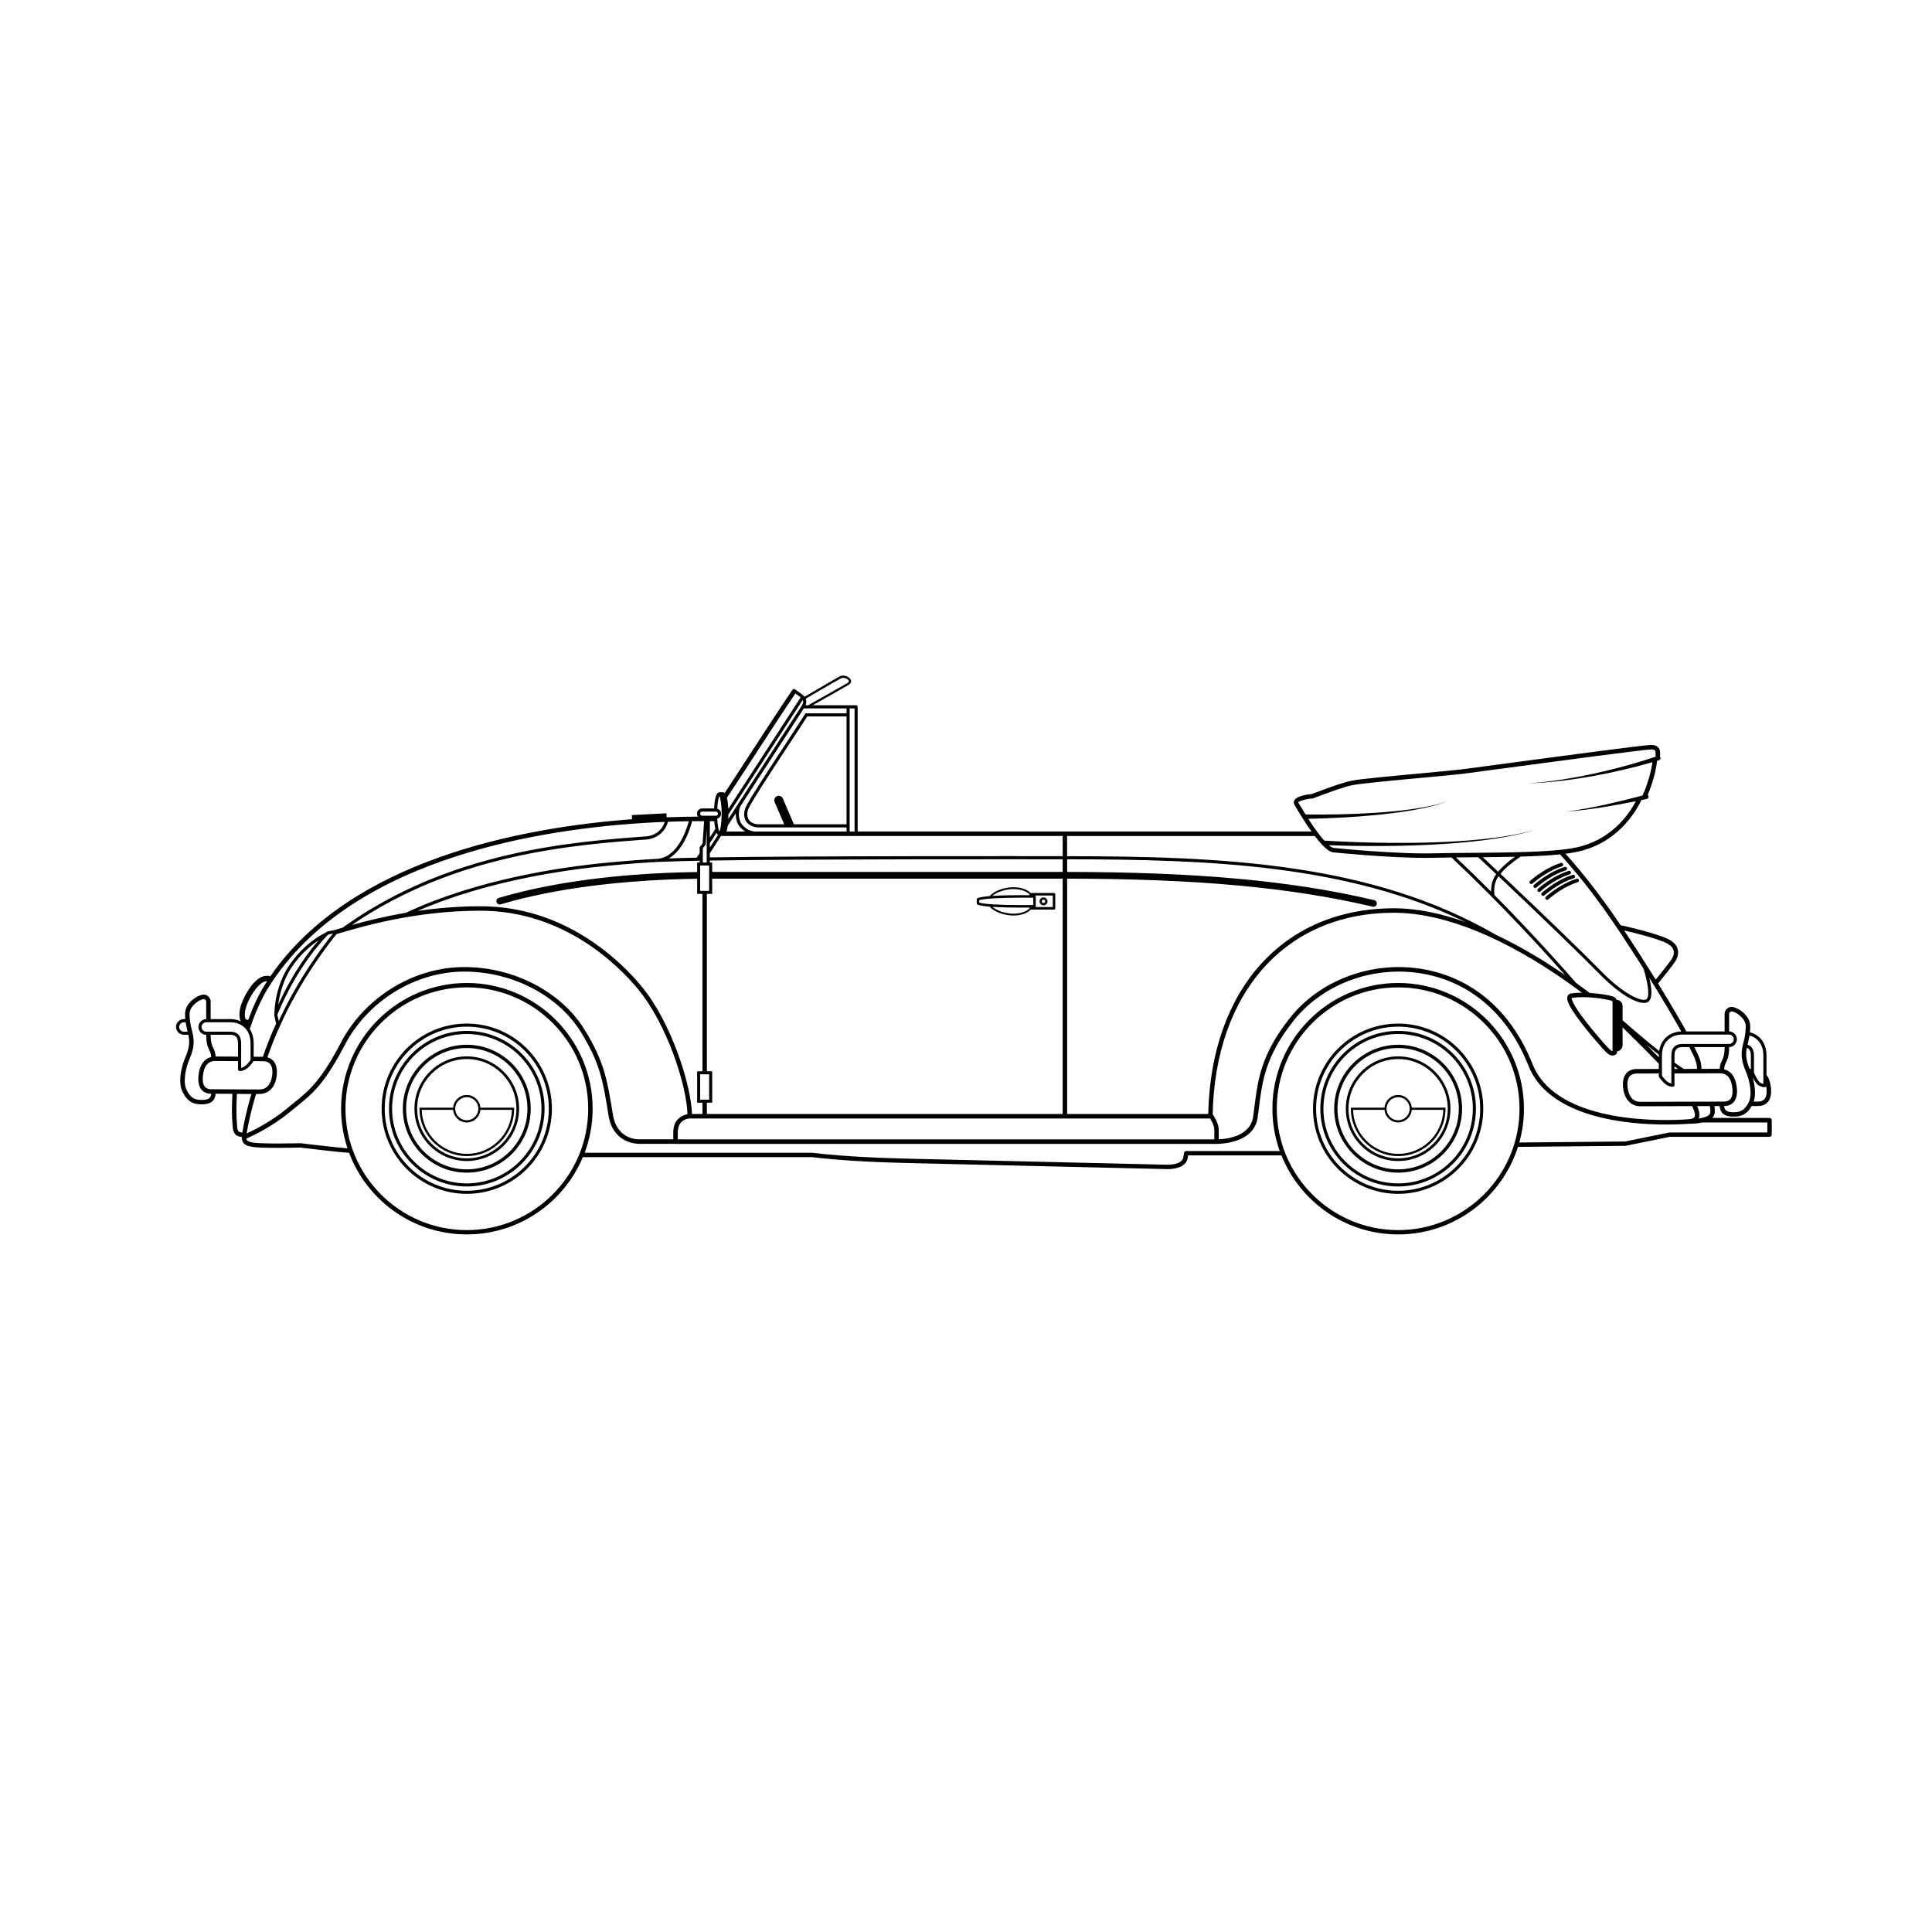 <?xml version="1.0" encoding="UTF-8"?>
<!-- The Best Svg Icon site in the world: iconSvg.co, Visit us! https://iconsvg.co -->
<svg fill="#000000" width="800px" height="800px" version="1.1" viewBox="144 144 512 512" xmlns="http://www.w3.org/2000/svg">
 <g>
  <path d="m612.93 440.27h-15.199c0.059-0.059 0.137-0.105 0.191-0.172 0.535-0.652 0.652-1.668 0.398-2.984l1.402-0.004c0.125 1.859 1.316 2.816 3.582 2.816 2.051 0 3.602-0.504 4.918-2.816l1.652-0.004c1.117-0.004 1.992-0.352 2.594-1.031 0.762-0.859 1.039-2.199 0.828-3.984-0.078-0.688-0.441-2.5-1.156-3.195v-5.144c0-2.527-1.008-4.008-1.852-4.805-0.832-0.785-1.77-1.176-2.547-1.383 0.051-0.5 0.086-1.027 0.086-1.621 0-2.91-3.301-4.965-4.758-5.09-1.309-0.109-1.891 0.961-2.016 1.547-0.008 0.039-0.012 0.082-0.012 0.125v4.812h-10.148c-0.938-1.707-3.391-6.074-7.484-12.711 0.91-1.113 3.816-4.695 4.559-5.852 0.387-0.602 0.984-1.809 0.66-3.152-0.246-1.004-0.949-1.848-2.09-2.504-2.906-1.668-11.484-3.586-13.062-3.93-4.914-7.297-9.609-13.383-14.609-18.945 0.934-0.117 1.797-0.25 2.574-0.398 10.836-2.09 15.844-10.262 17.551-13.828 0.477-0.098 0.957-0.188 1.434-0.289 0.012-0.004 0.027-0.008 0.035-0.008 0.316-0.09 0.5-0.414 0.414-0.73-0.035-0.133-0.125-0.234-0.223-0.309 1.594-3.66 2.438-7.762 2.457-9.047 0.176-0.051 0.355-0.098 0.531-0.152 0.004-0.004 0.012-0.004 0.02-0.008 0.309-0.105 0.477-0.441 0.371-0.75-0.023-0.074-0.066-0.145-0.117-0.203 0.004-0.074 0.004-0.141 0.008-0.215 0.047-0.766 0.102-1.633-0.488-2.258-0.402-0.43-1.02-0.637-1.875-0.637-1.613 0-21.914 2.703-40.816 5.234-4.551 0.609-7.969 1.066-9.105 1.211-1.789 0.227-5.965 0.613-10.801 1.062-7.695 0.715-16.418 1.52-18.664 1.98-2.414 0.496-6.094 1.875-8.523 2.785-0.953 0.359-1.941 0.727-2.07 0.758-0.035 0-3.773 0.25-4.551 1.625-0.223 0.391-0.207 0.836 0.043 1.25l0.113 0.195c1.328 2.258 2.856 4.711 4.375 6.84h-120.27v-33.039c0-0.23-0.184-0.414-0.414-0.414h-2.133c-0.016 0-0.023 0.008-0.039 0.008v-0.008h-9.344c2.512-1.41 8.238-4.633 9.496-5.375 0.965-0.57 0.672-1.273 0.559-1.477-0.43-0.766-1.914-1.312-2.848-0.816-1.109 0.586-8.016 4.629-9.34 5.406-0.141-0.18-0.586-0.598-2.445-1.879-0.004-0.004-0.008-0.012-0.016-0.016-0.008-0.004-0.012-0.004-0.02-0.008-0.043-0.027-0.074-0.051-0.117-0.082-0.184-0.125-0.445-0.082-0.574 0.109-0.008 0.008 0 0.02-0.008 0.031-0.035 0.031-0.074 0.059-0.105 0.102-2.625 3.824-7.418 11.195-11.645 17.699-2.32 3.57-4.527 6.957-6.242 9.562-0.129-0.125-0.277-0.191-0.441-0.191h-0.977c-0.961 0-1.285 2.238-1.391 4.281h-3.164c-0.758 0-1.375 0.617-1.375 1.375 0 0.305 0.117 0.57 0.285 0.797-2.438 0.012-5.238 0.062-8.328 0.176l-0.055-1.059-9.168 0.469 0.059 1.102c-29.52 2.195-74.648 10.797-95.879 41.664-0.039-0.023-0.074-0.055-0.117-0.07-0.086-0.027-0.867-0.273-1.926 0.102-0.98 0.348-2.516 1.391-4.242 4.359-1.527 2.633-2.117 4.836-1.801 6.731 0.051 0.309 0.16 0.562 0.301 0.781-1.172-0.535-2.273-0.602-2.68-0.602l-5.328 0.004v-4.812c0-0.039-0.004-0.082-0.012-0.125-0.125-0.582-0.703-1.656-2.016-1.547-1.453 0.125-4.758 2.18-4.758 5.09 0 0.5 0.023 0.961 0.059 1.391h-0.375c-1.145 0-2.074 0.93-2.074 2.074s0.93 2.074 2.074 2.074h1.18c0.363 1.672 0.434 3.215-0.863 6.191-0.836 1.914-2.035 6.273-0.617 9.059 1.359 2.664 2.973 3.195 5.137 3.195 2.262 0 3.457-0.953 3.582-2.812l4.441 0.02c-0.238 4.644-0.074 6.75 0.016 7.887 0.02 0.215 0.031 0.391 0.039 0.539 0.102 2.195 0.898 2.856 2.402 2.981 0 0.012 0.008 0.023 0.008 0.035 0.059 1.785 1.016 2.309 2.758 2.613 2.547 0.449 12.438 0.207 12.77 0.191 0.441 0.055 10.309 1.258 12.93 1.387 4.75 12.621 16.941 21.629 31.207 21.629 13.824 0 25.707-8.465 30.75-20.477l60.66-0.004c9.316 1.102 19.609 1.434 26.539 1.59 17.566 0.395 67.297 1.578 67.316 1.578 0.035 0.004 0.199 0.012 0.453 0.012 1.27 0 4.766-0.242 5.301-2.856 0.047-0.223 0.09-0.484 0.137-0.781h24.723c4.93 12.258 16.934 20.938 30.934 20.938 14.844 0 27.453-9.758 31.75-23.199l28.504-0.277 11.734-2.387h26.426c0.328 0 0.594-0.266 0.594-0.594v-3.828c-0.016-0.312-0.281-0.578-0.609-0.578zm-15.922-0.918c-0.453 0.555-1.598 0.895-2.844 1.082 0.371-0.797 0.242-1.844-0.41-3.305l3.363-0.008c0.234 1.043 0.211 1.836-0.109 2.231zm-5.859 1.262v0.016c-4.66 0.34-34.477 1.848-41.023-14.66-5.652-14.25-16.258-23.227-29.863-25.27-12.973-1.953-26.422 3.094-34.246 12.855-7.801 9.727-8.66 16.512-9.57 23.691-0.113 0.902-0.23 1.816-0.363 2.742-0.734 5.207-7.129 5.863-9.105 5.938v-2.598c0-1.645-1.422-3.758-1.484-3.848-0.031-0.047-0.082-0.074-0.125-0.113 0.656-32.5 19.473-53.48 48.02-53.48 18.559 0 38.633 12.777 49.832 21.184-0.938 0.008-1.801 0.066-2.496 0.168-0.746 0-1.09 0.336-1.246 0.617-0.406 0.734-0.043 1.879 1.25 3.949 2.234 3.574 8.438 10.797 9.453 11.508 0.383 0.27 0.773 0.406 1.156 0.406 0.59 0 0.941-0.32 1.004-0.383 0.113-0.113 0.176-0.262 0.176-0.418v-0.293c0.832-0.094 1.48-0.793 1.48-1.648v-4.715c3.391 3.309 6.875 6.797 9.59 9.613l0.016-0.012v1.422l-5.867 0.016c-1.16 0.008-2.07 0.375-2.707 1.094-0.777 0.879-1.082 2.234-0.883 3.926 0.359 3.035 2.074 4.848 4.59 4.848h0.023l13.676-0.039c0.68 1.375 0.91 2.348 0.637 2.856-0.176 0.324-0.609 0.523-1.293 0.59-0.02 0.004-0.172 0.016-0.441 0.035-0.059 0.008-0.129 0.008-0.188 0.004zm-277.55 5.316c-0.246 0.023-6.07 0.336-7.188-6.602-1.457-9.047-2.262-14.027-7.516-22.496-6.234-10.055-18.738-16.551-31.855-16.551-13.031 0-25.68 7.516-32.242 19.168-5.684 10.969-8.609 13.336-13.035 16.922-0.531 0.43-1.086 0.879-1.664 1.359-4.199 3.481-8.777 5.758-10.727 6.652 0.293-1.809 1.035-5.789 2.504-10.469l0.832 0.004h0.023c2.519 0 4.234-1.809 4.594-4.848 0.199-1.691-0.105-3.047-0.883-3.926-0.414-0.465-0.949-0.766-1.582-0.934 1.039-2.984 2.125-5.711 3.238-8.117 0-0.004 0.004-0.004 0.004-0.004 5.559-12.559 13.191-22.227 15.094-24.543 6.797-2.027 20.848-6.195 38.105-6.195h0.043c22.086 0 36.484 14.453 41.652 20.668 7.891 9.496 12.977 25.738 13.199 33.273-1.203 0.215-3.769 1.113-3.769 4.867v1.77zm-115.27-13.891c-0.52-0.586-0.707-1.645-0.539-3.062 0.297-2.523 1.391-3.805 3.246-3.805h0.02l6.019 0.027v2.207c0 0.18 0.117 0.34 0.289 0.395 0.035 0.012 0.141 0.039 0.309 0.039 0.285 0 0.762-0.078 1.426-0.449 1.016-0.566 2.008-2.039 2.051-2.102 0.016-0.02 0.012-0.047 0.02-0.074l2.555 0.012c0.805 0.004 1.418 0.238 1.824 0.695 0.691 0.781 0.703 2.062 0.594 3-0.168 1.422-0.836 3.801-3.418 3.801h-0.02l-12.672-0.062c-0.77 0.008-1.328-0.199-1.703-0.621zm8.75-8.023-5.938-0.027c-0.082-1.102-0.355-1.684-0.625-2.242-0.336-0.695-0.68-1.422-0.691-3.523l5.176-0.012c0.027 0.008 0.086 0.012 0.117 0.012 0.582 0.016 1.098 0.195 1.41 0.488 0.367 0.344 0.551 0.945 0.551 1.785zm10.789-9.422-0.363-1.691c5.492-13.301 12.656-20.441 13.492-21.246l1.254-0.266c-2.262 2.801-9.109 11.711-14.383 23.203zm-0.141-4.293c0.328-2.547 1.254-6.699 3.879-10.43 2.348-3.332 4.984-5.465 6.832-6.691-2.516 2.898-6.887 8.629-10.711 17.121zm139.02-80.824c0.152 0.367 0.191 0.832-0.309 1.609l-0.004 0.004-1.156 1.785-15.609 24.066c-0.008 0.008-0.008 0.02-0.016 0.031l-2.648 4.086c0.023-0.473 0.031-0.891 0.031-1.207zm107.45 109.75h-37.395v-62.375c34.348 0.027 59.352 2.32 80.984 7.43 0.07 0.016 0.137 0.023 0.207 0.023 0.402 0 0.766-0.273 0.863-0.684 0.113-0.477-0.184-0.957-0.66-1.07-21.773-5.141-46.902-7.449-81.391-7.477v-3.352c37.844 0.016 74.41 1.453 105.64 16.672-6.246-2.242-12.723-3.688-19.043-3.688-29.223 0.004-48.488 21.387-49.207 54.52zm-136.81 0c-0.25-7.738-5.434-24.293-13.469-33.961-5.273-6.344-19.973-21.098-42.562-21.098h-0.043c-6 0-11.598 0.504-16.66 1.238 18.207-7.922 38.898-10.871 50-11.934 6.391-0.613 10.484-0.891 13.359-1.031h0.012c1.816-0.09 3.148-0.125 4.258-0.152 0.867-0.023 1.582-0.039 2.266-0.078 1.379-0.043 3.023-0.078 4.879-0.113v0.469h-0.676v2.535c-1.941 0.027-4.738 0.082-7.75 0.207-11.922 0.492-29.375 2.047-44.824 6.648-0.469 0.141-0.738 0.637-0.598 1.105 0.113 0.387 0.469 0.637 0.852 0.637 0.082 0 0.168-0.012 0.254-0.035 15.273-4.547 32.57-6.086 44.391-6.578 2.981-0.125 5.75-0.18 7.676-0.207v4.008h1.402l0.004 47.02h-1.402v8.32h1.402v3zm98.234-64.152h-92.887v-2.508h-0.617v-0.516c26.48-0.418 86.898-0.336 93.504-0.324zm-96.078 5.012v-6.727h2.391v6.727zm2.574-18.465c0.406 0.004 0.797 0.008 1.172 0.016 0.051 0.688 0.137 1.422 0.277 2.059l-1.449 2.231-0.004-4.305zm-0.828 2.094v8.852h-1.035v-3.758l0.766-1.023zm-1.742 71.711v-6.727h2.394v6.727zm1.789 0.801h1.402v-8.32h-1.402l-0.004-47.02h1.402v-4.035h92.887v62.375h-94.285zm94.285-70.684v5.352c-6.613-0.012-67.016-0.094-93.504 0.324v-1.102l2.969-4.578zm-86.633-6.004c-0.023 1.316 0.328 2.606 0.836 3.262 0.508 0.656 1.047 1.168 1.648 1.555h-4.949c0.152-0.434 0.258-0.973 0.336-1.535zm15.402 2.902-2.922-6.824c-0.258-0.602-0.957-0.883-1.555-0.621-0.602 0.258-0.879 0.953-0.621 1.555l2.523 5.894m0-0.004h-6.769c-1.121 0-2.144-0.469-2.609-1.199-0.621-0.977-0.41-2.254-0.039-3.051 0.965-2.07 5.848-9.512 10.156-16.082 2.035-3.102 3.965-6.039 5.371-8.246h10.418v28.578h-13.953m-10.566 1.918c-1.387-0.223-2.406-0.859-3.34-2.062-0.625-0.805-1.086-3.344-0.121-4.871l16.656-25.691h11.328v1.301h-10.875l-0.121 0.191c-1.414 2.223-3.394 5.238-5.488 8.43-4.324 6.59-9.227 14.062-10.215 16.188-0.48 1.035-0.711 2.59 0.094 3.848 0.613 0.961 1.91 1.578 3.309 1.578h23.297v1.09zm-11.707 4.234v-1.145l1.777-2.742c0.113 0.234 0.242 0.418 0.398 0.531zm-1.523-6.984-0.387 5.871-0.785 1.051v1.551l-0.781 1.203c-1.547 0.031-2.938 0.062-4.137 0.098-0.684 0.039-1.391 0.059-2.25 0.078-0.312 0.008-0.648 0.016-1.004 0.027 3.941-2.269 5.691-7.981 6.168-9.867 1.133-0.012 2.188-0.016 3.176-0.012zm-12.598 10c-2.887 0.141-6.996 0.418-13.422 1.035-11.711 1.125-34.043 4.344-52.984 13.246-5.688 0.969-10.566 2.191-14.355 3.25 27.633-18.973 59.258-21.293 78.41-22.691 3.773-0.59 5-3.305 5.383-4.676 1.969-0.074 3.82-0.117 5.523-0.141-0.648 2.414-3.082 9.773-8.555 9.977zm5.625 74.32v-1.77c0-3.617 2.875-3.746 3.199-3.75h137.88c0.418 0.676 1.113 2 1.113 2.922v2.609h-140.82v-0.008zm212.13-74.754c1.598 1.496 3.191 2.992 4.766 4.477-0.52 0.668-1.418 2.219-1.355 4.644-2.945-2.961-6.07-6.019-9.305-9.074 1.262-0.012 2.555-0.023 3.894-0.031 0.664-0.004 1.332-0.008 2-0.016zm1.207-0.008c2.84-0.023 5.723-0.059 8.523-0.125-2.012 1.445-3.496 2.769-4.438 3.961-1.355-1.273-2.719-2.555-4.086-3.836zm3.098 10.027c-0.352-2.652 0.562-4.293 1.07-4.969 11.105 10.473 21.355 20.391 27.086 26.223 5.051 5.059 9.23 7.336 11.453 7.336 0.473 0 0.859-0.105 1.145-0.309 1.246-0.887 0.867-3.859 0.281-6.344 4.441 7.113 7.219 11.98 8.457 14.207-0.707 0.02-2.582 0.203-4.082 1.613-0.695 0.656-1.492 1.785-1.758 3.574-2.805-2.219-6.062-4.957-9.699-8.141v-3.781c0-0.898-0.715-1.633-1.605-1.66-0.141-0.445-0.418-0.691-0.98-0.883-0.863-0.293-3.418-0.766-6.152-0.926-1.113-0.855-2.336-1.766-3.644-2.715-2.289-2.644-10.641-12.18-21.57-23.227zm63.41 38.219c0 0.688-0.559 1.246-1.246 1.246l-12.527-0.004c-0.461 0.012-1.328 0.121-1.957 0.715-0.539 0.508-0.809 1.309-0.809 2.391v7.375c-0.184-0.035-0.445-0.125-0.793-0.32-0.707-0.395-1.469-1.414-1.699-1.742v-4l0.012-0.012-0.012-0.012v-1.293c0-2.231 0.867-3.516 1.594-4.199 1.375-1.293 3.141-1.395 3.648-1.395l12.539 0.004c0.691 0 1.25 0.559 1.25 1.246zm-2.629 16.516-22.07 0.062h-0.02c-2.582 0-3.25-2.379-3.418-3.801-0.109-0.938-0.098-2.219 0.594-3 0.402-0.457 1.02-0.691 1.824-0.695l5.863-0.016v0.73c0 0.082 0.023 0.164 0.07 0.23 0.043 0.062 1.035 1.535 2.051 2.102 0.664 0.371 1.141 0.449 1.426 0.449 0.168 0 0.273-0.027 0.309-0.039 0.172-0.055 0.289-0.215 0.289-0.395v-3.09l12.062-0.031h0.02c1.855 0 2.949 1.281 3.246 3.805 0.168 1.414-0.02 2.477-0.539 3.062-0.371 0.414-0.93 0.621-1.707 0.625zm-9.145-14.445 0.383 0.77c0.934 1.863 1.684 3.379 1.645 5.012l-3.508 0.008c-0.734-0.465-1.547-1.02-2.453-1.668v-1.848c0-0.84 0.184-1.441 0.551-1.785 0.312-0.297 0.824-0.473 1.426-0.492zm-3.934 5.133c0.316 0.223 0.645 0.457 0.941 0.66l-0.941 0.004zm11.977 0.629-4.824 0.016c0.039-1.91-0.805-3.609-1.77-5.539l-0.121-0.238 8.031 0.004c-0.008 2.098-0.355 2.824-0.691 3.519-0.27 0.559-0.547 1.137-0.625 2.238zm-16.125-3.051c-1.02-1.051-2.121-2.168-3.277-3.332 1.152 0.945 2.262 1.852 3.289 2.656-0.004 0.078-0.012 0.152-0.012 0.234zm-12.57-15.012c0.176 0.059 0.215 0.09 0.219 0.098 0.098 0.129 0.094 0.902 0.086 1.801l-0.004 11.461c-0.133 0-0.297-0.066-0.469-0.191-0.773-0.539-6.918-7.637-9.129-11.168-1.387-2.219-1.227-2.723-1.242-2.723 0 0 0.055-0.031 0.312-0.039 0.785-0.109 1.68-0.164 2.652-0.164 3.387 0 6.793 0.664 7.574 0.926zm35.898 12.477c0.18 0.074 0.359 0.172 0.512 0.312 0.367 0.344 0.551 0.945 0.551 1.785v3.488h-0.332c-1.062-2.586-1.043-4.062-0.73-5.586zm4.644 13.637c-0.375 0.422-0.934 0.629-1.707 0.633l-1.125 0.004c0.648-2.023 0.27-4.566-0.285-6.477 0.395 0.801 1.008 1.848 1.652 2.207 0.66 0.371 1.141 0.449 1.426 0.449 0.168 0 0.27-0.027 0.309-0.039 0.094-0.031 0.168-0.094 0.219-0.176 0.02 0.113 0.035 0.223 0.051 0.34 0.168 1.414-0.016 2.473-0.539 3.059zm-1.859-15.738c0.727 0.684 1.594 1.969 1.594 4.199v7.496c-0.184-0.035-0.445-0.125-0.793-0.316-0.574-0.32-1.332-1.793-1.699-2.695v-4.481c0-1.078-0.27-1.879-0.809-2.391-0.273-0.258-0.594-0.418-0.898-0.52 0.023-0.102 0.047-0.199 0.074-0.301 0.16-0.645 0.324-1.348 0.453-2.148 0.645 0.184 1.406 0.527 2.078 1.156zm-6.746-7.519c0.945 0.082 3.672 1.73 3.672 3.91 0 1.848-0.309 3.102-0.609 4.312-0.527 2.144-0.984 3.996 0.707 7.887 0.844 1.941 1.77 5.848 0.648 8.047-1.207 2.363-2.508 2.551-4.082 2.551-1.824 0-2.328-0.645-2.402-1.641 1.086-0.02 1.934-0.363 2.523-1.027 0.762-0.859 1.039-2.199 0.828-3.984-0.312-2.648-1.492-4.273-3.352-4.715 0.059-0.906 0.262-1.336 0.516-1.859 0.375-0.777 0.797-1.664 0.809-4.035 1.137-0.008 2.059-0.934 2.059-2.074 0-1.137-0.922-2.062-2.059-2.074v-4.742c0.047-0.156 0.219-0.602 0.742-0.555zm-17-17.922c0.859 0.492 1.383 1.094 1.551 1.785 0.227 0.926-0.223 1.816-0.512 2.262-0.645 1.008-3.144 4.102-4.234 5.441-2.262-3.644-4.977-7.906-8.184-12.75-0.062-0.094-0.125-0.18-0.188-0.277 2.859 0.656 9.266 2.219 11.566 3.539zm-12.367-2.609c2.211 3.344 4.184 6.398 5.941 9.176 1 3.16 1.812 7.379 0.777 8.117-1.133 0.797-5.762-1.16-11.527-6.938-5.742-5.844-16.023-15.789-27.152-26.289 1.035-1.328 2.82-2.863 5.336-4.57 3.824-0.105 7.434-0.281 10.449-0.59 5.551 6.106 10.695 12.812 16.176 21.094zm-85.559-34.844c0.172-0.488 2.731-1.027 3.519-1.027 0.238 0 0.625-0.137 2.488-0.836 2.398-0.898 6.023-2.254 8.348-2.731 2.18-0.449 11.25-1.289 18.535-1.961 4.848-0.449 9.035-0.836 10.844-1.066 1.137-0.145 4.559-0.602 9.113-1.215 13.625-1.824 38.988-5.223 40.66-5.223 0.348 0 0.809 0.047 1.012 0.266 0.238 0.254 0.203 0.824 0.168 1.375-0.008 0.102-0.008 0.195-0.012 0.297-5.34 1.789-10.82 3.269-16.344 4.477-5.711 1.234-11.504 2.172-17.352 2.578 5.856-0.211 11.691-0.949 17.465-1.996 5.188-0.953 10.324-2.144 15.41-3.613-0.137 1.363-0.973 5.309-2.613 8.824-3.188 0.852-6.398 1.645-9.625 2.363-3.516 0.766-7.047 1.484-10.629 1.875 3.602-0.191 7.18-0.719 10.742-1.293 2.586-0.43 5.164-0.914 7.734-1.43-1.914 3.652-6.707 10.52-16.301 12.367-6.023 1.16-17.918 1.246-27.477 1.316-3.527 0.023-6.856 0.047-9.602 0.121-10.238 0.27-26.664-1.426-26.777-1.434-0.32-0.062-0.727-0.312-1.195-0.711 8.961 0.316 17.914 0.301 26.859-0.129 4.762-0.238 9.516-0.605 14.246-1.203 4.719-0.613 9.445-1.418 13.988-2.859-4.57 1.348-9.297 2.047-14.02 2.562-4.731 0.5-9.484 0.766-14.234 0.906-9.352 0.254-18.727 0.066-28.051-0.492-1.188-1.328-2.637-3.297-4.238-5.777 6.023-0.125 12.027-0.445 18.016-1.02 3.199-0.316 6.391-0.711 9.559-1.258 3.16-0.562 6.324-1.227 9.324-2.387-3.031 1.062-6.203 1.629-9.367 2.094-3.172 0.445-6.363 0.742-9.562 0.957-6.223 0.41-12.473 0.543-18.703 0.461-0.578-0.918-1.168-1.891-1.777-2.922zm6.375 11.254v0.008h0.008c1.023 1.062 1.969 1.781 2.754 1.934 0.152 0.016 14.355 1.48 24.625 1.48 0.812 0 1.602-0.008 2.356-0.027 1.367-0.035 2.879-0.059 4.492-0.078 13.352 12.551 24.91 25.301 30.074 31.152-5.195-3.582-11.492-7.457-18.309-10.664-32.992-19.109-72.566-20.809-113.63-20.824v-5.356h65.625c0.688 0.898 1.363 1.707 2.004 2.375zm-123.95-36.188v32.625h-1.305v-32.625zm-3.617-7.973c0.625-0.336 1.762 0.062 2.055 0.582 0.055 0.098 0.199 0.359-0.344 0.68-1.457 0.859-8.918 5.047-10.406 5.883h-0.691c0.312-0.762 0.219-1.332 0.047-1.742 1.246-0.727 8.25-4.824 9.34-5.402zm-23.559 21.484c4.156-6.391 8.852-13.609 11.492-17.473 0.719 0.504 1.152 0.828 1.406 1.035l-19.184 29.562c-0.043-0.926-0.137-2.062-0.363-2.953 1.77-2.668 4.141-6.316 6.648-10.172zm-8.652 9.688c0.246 0.516 0.598 2.133 0.598 4.738 0 2.606-0.348 4.223-0.598 4.738-0.191-0.398-0.473-1.508-0.566-3.473 0.582-0.16 1.02-0.672 1.02-1.305 0-0.629-0.434-1.141-1.016-1.305 0.098-1.918 0.371-3 0.562-3.394zm-4.555 4.152h3.629c0.301 0 0.547 0.246 0.547 0.547s-0.246 0.547-0.547 0.547h-3.629c-0.301 0-0.547-0.246-0.547-0.547-0.004-0.301 0.246-0.547 0.547-0.547zm-9.926 2.723c-0.387 1.23-1.5 3.332-4.633 3.824-19.637 1.434-52.461 3.836-80.734 24.211-0.719 0.211-1.398 0.414-2.004 0.594l-0.023 0.008-2.051 0.434c-0.074 0.016-0.141 0.051-0.195 0.102-0.008 0.008-0.074 0.07-0.164 0.16-0.82 0.371-5.465 2.652-9.422 8.266-4.102 5.82-4.211 12.453-4.211 13.242-0.012 0.023-0.02 0.047-0.031 0.07-0.031 0.078-0.039 0.164-0.023 0.242l0.496 2.332c-1.207 2.574-2.387 5.527-3.508 8.766l-2.434-0.012v-3.539c0-1.723-0.469-2.949-1.035-3.812 1.449-4.375 3.18-8.215 5.008-11.117 22.371-35.477 76.043-42.617 104.96-43.77zm-109.59 46.082c1.586-2.731 2.867-3.512 3.488-3.731 0.309-0.109 0.559-0.129 0.734-0.121-0.199 0.301-0.402 0.598-0.598 0.906-1.59 2.523-3.106 5.738-4.43 9.371-0.043-0.016-0.078-0.035-0.125-0.043-0.062-0.008-0.621-0.098-0.703-0.598-0.254-1.559 0.281-3.449 1.633-5.785zm-5.414 7.023c0.508 0 2.273 0.098 3.648 1.395 0.727 0.684 1.594 1.969 1.594 4.199v4.43c-0.23 0.324-0.992 1.344-1.699 1.742-0.348 0.191-0.609 0.281-0.793 0.32l0.004-6.492c0-1.078-0.27-1.879-0.809-2.391-0.629-0.594-1.496-0.703-1.996-0.715l-6.449 0.004c-0.688 0-1.246-0.559-1.246-1.246s0.559-1.246 1.246-1.246zm-12.43 2.492c-0.688 0-1.246-0.559-1.246-1.246s0.559-1.246 1.246-1.246h0.48c0.125 0.898 0.309 1.672 0.48 2.379 0.008 0.039 0.02 0.074 0.027 0.113zm4.84 18.09c-1.574 0-2.875-0.188-4.082-2.551-1.121-2.203-0.199-6.106 0.648-8.051 1.691-3.887 1.238-5.742 0.707-7.887-0.297-1.211-0.609-2.469-0.609-4.312 0-2.18 2.731-3.828 3.672-3.91 0.52-0.039 0.688 0.375 0.742 0.562v4.742c-1.137 0.008-2.059 0.934-2.059 2.074s0.922 2.062 2.059 2.074c0.012 2.371 0.434 3.258 0.809 4.035 0.254 0.523 0.457 0.957 0.516 1.859-1.859 0.441-3.039 2.066-3.352 4.715-0.211 1.785 0.066 3.125 0.828 3.984 0.59 0.664 1.441 1.008 2.523 1.027-0.074 0.992-0.578 1.637-2.402 1.637zm9.258 6.766c-0.008-0.16-0.023-0.348-0.039-0.578-0.086-1.113-0.246-3.18-0.012-7.785l3.867 0.02c-1.398 4.535-2.121 8.379-2.422 10.215-1.059-0.055-1.324-0.395-1.395-1.871zm60.891 27.727c-17.738 0-32.164-14.43-32.164-32.164s14.43-32.164 32.164-32.164 32.164 14.43 32.164 32.164-14.43 32.164-32.164 32.164zm246.81 0c-17.738 0-32.164-14.43-32.164-32.164s14.43-32.164 32.164-32.164 32.164 14.43 32.164 32.164-14.43 32.164-32.164 32.164zm97.82-25.879-25.949 0.012-11.738 2.387-28.031 0.266c0.797-2.848 1.23-5.848 1.23-8.945 0-18.379-14.949-33.328-33.328-33.328-18.379 0-33.332 14.949-33.332 33.328 0 3.93 0.688 7.703 1.945 11.207h-24.773c-0.289 0-0.539 0.211-0.586 0.5l-0.035 0.23c-0.055 0.348-0.113 0.711-0.172 1-0.426 2.094-4.473 1.902-4.539 1.895 0 0-49.766-1.184-67.344-1.578-6.906-0.156-17.16-0.488-26.492-1.586h-60.262c1.363-3.633 2.113-7.562 2.113-11.668 0-18.379-14.949-33.328-33.328-33.328s-33.332 14.949-33.332 33.328c0 3.664 0.602 7.188 1.703 10.488-3.113-0.223-12.266-1.336-12.445-1.355-0.102 0-10.191 0.25-12.617-0.176-1.266-0.223-1.645-0.457-1.75-1.047 1.484-0.641 6.707-3.043 11.59-7.086 0.574-0.477 1.125-0.922 1.652-1.348 4.543-3.68 7.543-6.106 13.332-17.277 6.344-11.266 18.59-18.547 31.199-18.547 12.715 0 24.824 6.277 30.848 15.988 5.129 8.27 5.871 12.879 7.367 22.156 1.156 7.156 7.074 7.508 8.199 7.508 0.117 0 0.18-0.004 0.184-0.004h9.34c0.016 0 0.023 0.008 0.039 0.008h143.34 0.125c1.145 0 9.832-0.227 10.785-6.969 0.133-0.93 0.246-1.848 0.363-2.758 0.891-7.012 1.73-13.633 9.32-23.102 7.566-9.434 20.57-14.32 33.148-12.426 13.172 1.98 23.449 10.691 28.938 24.535 6.887 17.363 37.793 15.734 42.309 15.398h0.215c0.738 0 2.195-0.055 3.574-0.348h17.211l-0.008 2.641z"/>
  <path d="m549.44 378.11c0.094 0.109 0.227 0.164 0.359 0.164 0.109 0 0.219-0.039 0.309-0.113 1.465-1.258 4.43-3.519 7.812-4.566 0.25-0.078 0.391-0.344 0.312-0.594-0.074-0.25-0.34-0.395-0.594-0.312-3.547 1.098-6.629 3.449-8.152 4.754-0.195 0.168-0.219 0.469-0.047 0.668z"/>
  <path d="m550.48 379.16c0.094 0.109 0.227 0.164 0.359 0.164 0.109 0 0.219-0.039 0.309-0.113 1.465-1.258 4.43-3.519 7.812-4.566 0.25-0.078 0.391-0.344 0.312-0.594-0.074-0.25-0.34-0.391-0.594-0.312-3.547 1.098-6.629 3.449-8.152 4.754-0.195 0.172-0.215 0.473-0.047 0.668z"/>
  <path d="m551.53 380.21c0.094 0.109 0.227 0.164 0.359 0.164 0.109 0 0.219-0.039 0.309-0.113 1.465-1.258 4.43-3.519 7.812-4.566 0.25-0.078 0.391-0.344 0.312-0.594-0.074-0.25-0.344-0.395-0.594-0.312-3.547 1.098-6.629 3.449-8.152 4.754-0.191 0.172-0.215 0.469-0.047 0.668z"/>
  <path d="m552.58 381.26c0.094 0.109 0.227 0.164 0.359 0.164 0.109 0 0.219-0.039 0.309-0.113 1.465-1.258 4.43-3.519 7.812-4.566 0.25-0.078 0.391-0.344 0.312-0.594-0.074-0.25-0.344-0.391-0.594-0.312-3.547 1.098-6.629 3.449-8.152 4.754-0.195 0.168-0.219 0.469-0.047 0.668z"/>
  <path d="m553.63 382.3c0.094 0.109 0.227 0.164 0.359 0.164 0.109 0 0.219-0.039 0.309-0.113 1.465-1.258 4.43-3.519 7.812-4.566 0.25-0.078 0.391-0.344 0.312-0.594-0.074-0.25-0.344-0.391-0.594-0.312-3.547 1.098-6.629 3.449-8.152 4.754-0.191 0.172-0.215 0.469-0.047 0.668z"/>
  <path d="m423.33 380.66h-6.168c-0.004 0-0.008 0.004-0.012 0.004-0.945-0.969-2.625-1.543-4.59-1.543-2.238 0-5.062 0.879-6.285 2.359-1.535 0.125-2.731 0.309-3.25 0.57-0.113 0.059-0.18 0.172-0.18 0.297v1.059c0 0.125 0.07 0.238 0.18 0.297 0.52 0.266 1.719 0.445 3.254 0.57 1.223 1.473 4.043 2.352 6.277 2.352 1.988 0 3.684-0.586 4.621-1.574h6.148c0.184 0 0.332-0.148 0.332-0.332v-3.727c0.004-0.184-0.145-0.332-0.328-0.332zm-10.77-1.051c1.855 0 3.426 0.531 4.269 1.422v0.203c-0.547-0.004-1.223-0.008-1.996-0.008-2.574 0-5.508 0.043-7.844 0.199 1.266-1.133 3.684-1.816 5.57-1.816zm-9.051 2.957c1.227-0.43 5.305-0.676 11.328-0.676 1.379 0 2.477 0.012 2.996 0.02v1.93c-0.52 0.008-1.617 0.02-2.992 0.02-6.023 0-10.105-0.246-11.332-0.676zm3.492 1.758c2.336 0.156 5.266 0.199 7.84 0.199 0.77 0 1.449-0.004 1.992-0.008v0.195c-0.844 0.891-2.414 1.422-4.269 1.422-1.887 0.004-4.297-0.68-5.562-1.809zm15.996 0.062h-4.594c0.051-0.059 0.09-0.133 0.09-0.219v-2.586c0-0.121-0.074-0.207-0.168-0.266h4.672z"/>
  <path d="m420.54 383.92c0.578 0 1.051-0.473 1.051-1.051 0-0.582-0.469-1.051-1.051-1.051s-1.051 0.473-1.051 1.051 0.473 1.051 1.051 1.051zm0-1.504c0.25 0 0.453 0.203 0.453 0.453s-0.203 0.453-0.453 0.453-0.453-0.203-0.453-0.453 0.207-0.453 0.453-0.453z"/>
  <path d="m514.52 415.26c-12.441 0-22.559 10.121-22.559 22.559 0 12.441 10.121 22.562 22.559 22.562 12.441 0 22.559-10.121 22.559-22.562 0-12.438-10.121-22.559-22.559-22.559zm0 44.305c-11.988 0-21.742-9.754-21.742-21.746 0-11.988 9.754-21.742 21.742-21.742s21.742 9.754 21.742 21.742c0 11.992-9.754 21.746-21.742 21.746z"/>
  <path d="m514.52 417.2c-11.367 0-20.613 9.246-20.613 20.613 0 11.367 9.246 20.617 20.613 20.617s20.617-9.25 20.617-20.617c-0.004-11.367-9.25-20.613-20.617-20.613zm0 40.414c-10.918 0-19.797-8.883-19.797-19.801 0-10.918 8.879-19.797 19.797-19.797s19.801 8.879 19.801 19.797c-0.004 10.918-8.883 19.801-19.801 19.801z"/>
  <path d="m514.52 420.87c-9.344 0-16.945 7.602-16.945 16.945s7.602 16.949 16.945 16.949 16.949-7.602 16.949-16.949c-0.004-9.344-7.606-16.945-16.949-16.945zm0 33.023c-8.863 0-16.074-7.211-16.074-16.078 0-8.863 7.211-16.074 16.074-16.074s16.078 7.211 16.078 16.074c-0.004 8.863-7.215 16.078-16.078 16.078z"/>
  <path d="m514.52 423.95c-7.644 0-13.867 6.223-13.867 13.867 0 7.648 6.219 13.867 13.867 13.867s13.867-6.223 13.867-13.867c0-7.644-6.223-13.867-13.867-13.867zm0 27.023c-7.254 0-13.156-5.902-13.156-13.156s5.898-13.156 13.156-13.156c7.254 0 13.156 5.902 13.156 13.156s-5.902 13.156-13.156 13.156z"/>
  <path d="m514.52 434.18c-1.914 0-3.469 1.488-3.613 3.363h-8.91v0.293c0 6.914 5.625 12.539 12.535 12.539 6.914 0 12.539-5.625 12.539-12.539v-0.293h-8.934c-0.148-1.875-1.703-3.363-3.617-3.363zm0 0.586c1.688 0 3.059 1.371 3.059 3.059s-1.371 3.059-3.059 3.059-3.059-1.371-3.059-3.059 1.371-3.059 3.059-3.059zm0.008 15.023c-6.492 0-11.793-5.207-11.949-11.664h8.328c0.156 1.863 1.707 3.336 3.613 3.336s3.453-1.473 3.613-3.336h8.352c-0.16 6.461-5.461 11.664-11.957 11.664z"/>
  <path d="m267.7 415.26c-12.441 0-22.559 10.121-22.559 22.559 0 12.441 10.121 22.562 22.559 22.562 12.441 0 22.559-10.121 22.559-22.562 0-12.438-10.121-22.559-22.559-22.559zm0 44.305c-11.988 0-21.742-9.754-21.742-21.746 0-11.988 9.754-21.742 21.742-21.742s21.742 9.754 21.742 21.742c0 11.992-9.754 21.746-21.742 21.746z"/>
  <path d="m267.7 417.2c-11.367 0-20.613 9.246-20.613 20.613 0 11.367 9.246 20.617 20.613 20.617s20.617-9.25 20.617-20.617c-0.004-11.367-9.25-20.613-20.617-20.613zm0 40.414c-10.918 0-19.797-8.883-19.797-19.801 0-10.918 8.879-19.797 19.797-19.797s19.801 8.879 19.801 19.797c-0.004 10.918-8.883 19.801-19.801 19.801z"/>
  <path d="m267.7 420.87c-9.344 0-16.945 7.602-16.945 16.945s7.602 16.949 16.945 16.949 16.949-7.602 16.949-16.949c-0.004-9.344-7.606-16.945-16.949-16.945zm0 33.023c-8.863 0-16.074-7.211-16.074-16.078 0-8.863 7.211-16.074 16.074-16.074s16.078 7.211 16.078 16.074c-0.004 8.863-7.215 16.078-16.078 16.078z"/>
  <path d="m267.7 423.95c-7.644 0-13.867 6.223-13.867 13.867 0 7.648 6.219 13.867 13.867 13.867s13.867-6.223 13.867-13.867c0-7.644-6.223-13.867-13.867-13.867zm0 27.023c-7.254 0-13.156-5.902-13.156-13.156s5.898-13.156 13.156-13.156c7.254 0 13.156 5.902 13.156 13.156s-5.902 13.156-13.156 13.156z"/>
  <path d="m267.7 434.18c-1.914 0-3.469 1.488-3.613 3.363h-8.91v0.293c0 6.914 5.625 12.539 12.535 12.539 6.914 0 12.539-5.625 12.539-12.539v-0.293h-8.934c-0.148-1.875-1.703-3.363-3.617-3.363zm0 0.586c1.688 0 3.059 1.371 3.059 3.059s-1.371 3.059-3.059 3.059-3.059-1.371-3.059-3.059 1.371-3.059 3.059-3.059zm0.008 15.023c-6.492 0-11.793-5.207-11.949-11.664h8.328c0.156 1.863 1.707 3.336 3.613 3.336s3.453-1.473 3.613-3.336h8.352c-0.16 6.461-5.461 11.664-11.957 11.664z"/>
 </g>
</svg>